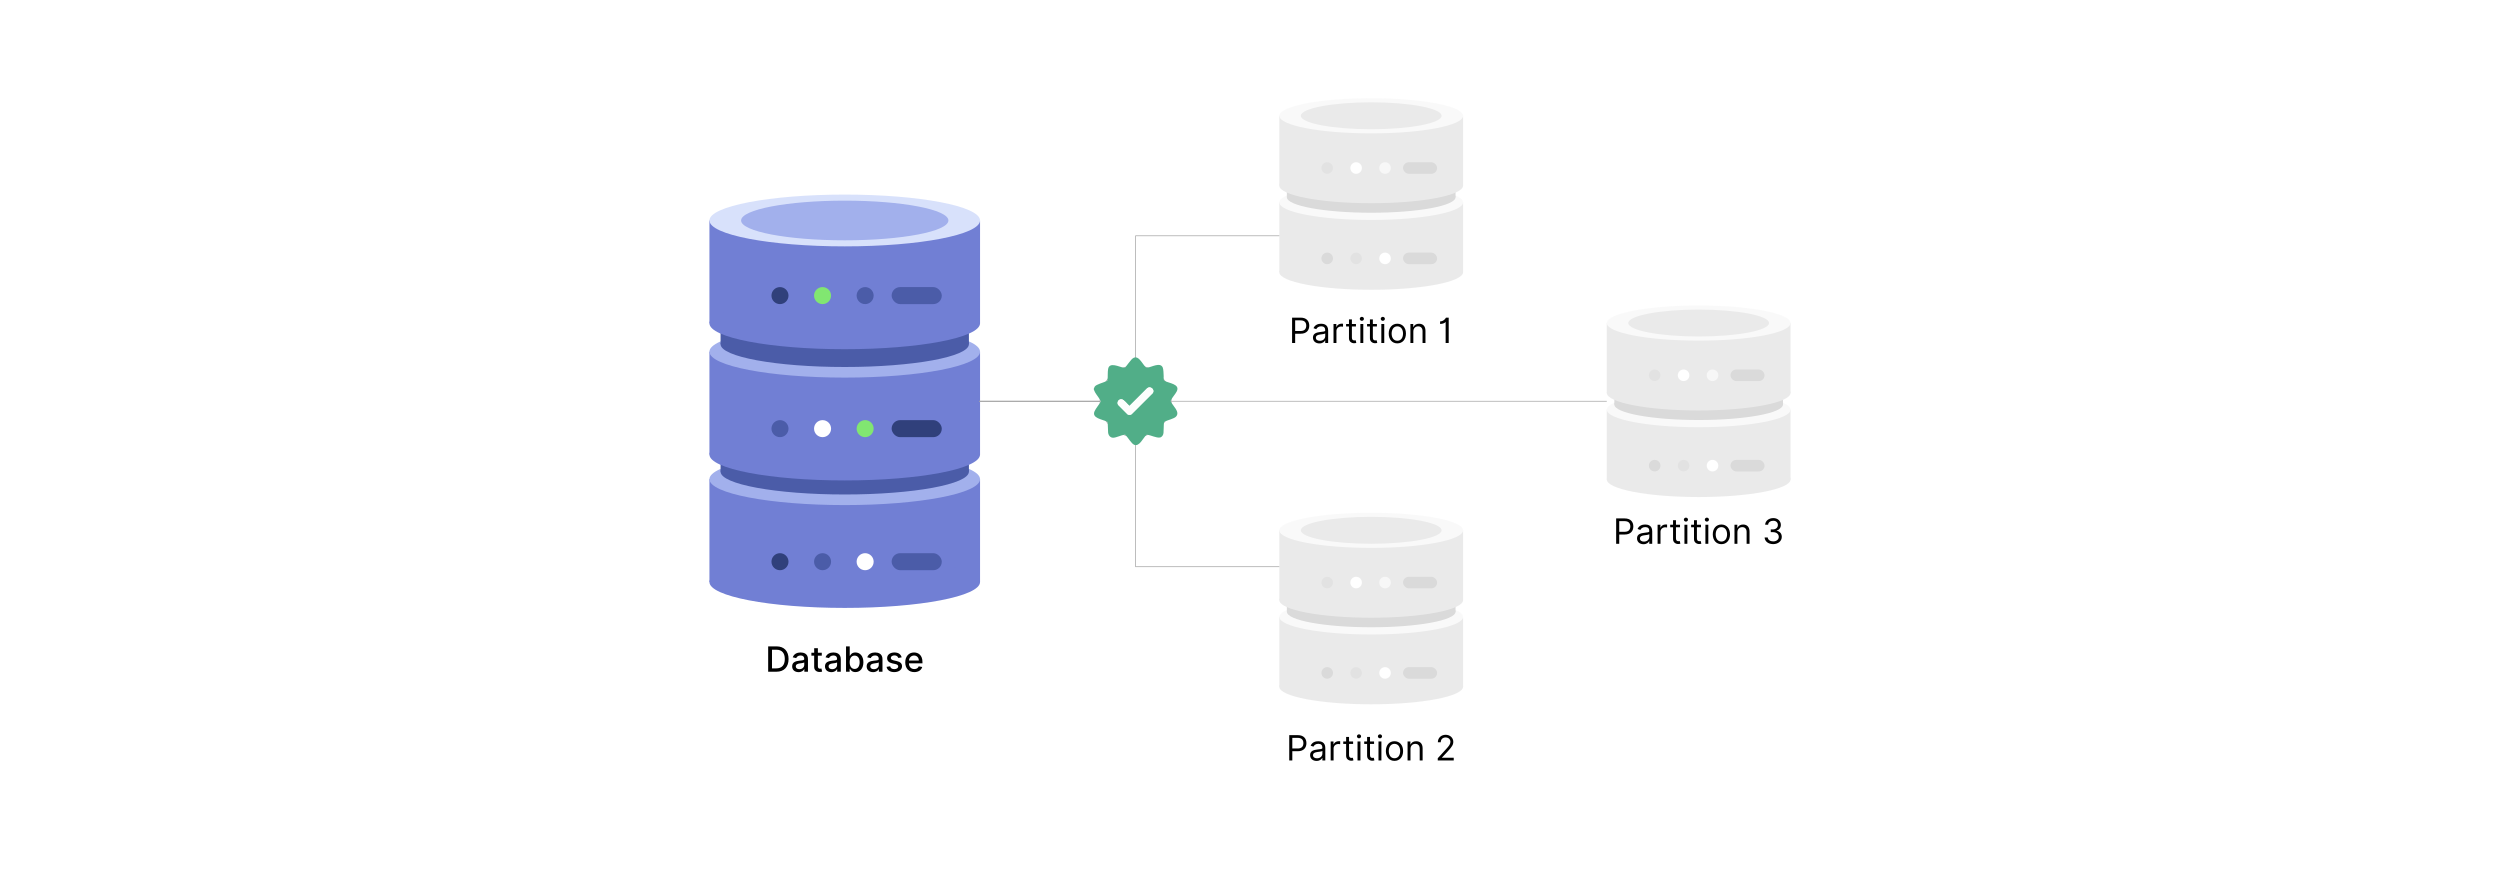 <?xml version="1.0" encoding="UTF-8"?>
<svg id="Layer_1" data-name="Layer 1" xmlns="http://www.w3.org/2000/svg" viewBox="0 0 860 300">
  <rect y="0" width="860" height="300" fill="#fff"/>
  <g>
    <g>
      <g>
        <g>
          <rect x="244.048" y="164.842" width="93.089" height="35.375" fill="#717fd4"/>
          <ellipse cx="290.592" cy="200.217" rx="46.544" ry="8.908" fill="#717fd4"/>
        </g>
        <ellipse cx="290.592" cy="164.842" rx="46.544" ry="8.908" fill="#a2b0ec"/>
        <g>
          <rect x="247.88" y="131.089" width="85.424" height="31.167" fill="#4b5ca8"/>
          <ellipse cx="290.592" cy="162.256" rx="42.712" ry="7.848" fill="#4b5ca8"/>
        </g>
        <g>
          <rect x="244.048" y="120.987" width="93.089" height="35.375" fill="#717fd4"/>
          <ellipse cx="290.592" cy="156.362" rx="46.544" ry="8.908" fill="#717fd4"/>
        </g>
        <ellipse cx="290.592" cy="120.987" rx="46.544" ry="8.908" fill="#a2b0ec"/>
        <g>
          <rect x="247.88" y="87.233" width="85.424" height="31.167" fill="#4b5ca8"/>
          <ellipse cx="290.592" cy="118.4" rx="42.712" ry="7.848" fill="#4b5ca8"/>
        </g>
        <g>
          <rect x="244.048" y="75.843" width="93.089" height="35.375" fill="#717fd4"/>
          <ellipse cx="290.592" cy="111.218" rx="46.544" ry="8.908" fill="#717fd4"/>
        </g>
        <ellipse cx="290.592" cy="75.843" rx="46.544" ry="8.908" fill="#d8e1fb"/>
        <ellipse cx="290.592" cy="75.843" rx="35.657" ry="6.824" fill="#a2b0ec"/>
      </g>
      <g>
        <path d="M271.243,101.685c0,1.618-1.312,2.929-2.929,2.929s-2.929-1.312-2.929-2.929,1.312-2.929,2.929-2.929,2.929,1.312,2.929,2.929Z" fill="#30407b"/>
        <path d="M285.889,101.685c0,1.618-1.312,2.929-2.929,2.929s-2.929-1.312-2.929-2.929,1.312-2.929,2.929-2.929,2.929,1.312,2.929,2.929Z" fill="#81e671"/>
        <circle cx="297.607" cy="101.685" r="2.929" fill="#4b5ca8"/>
        <rect x="306.721" y="98.756" width="17.251" height="5.859" rx="2.929" ry="2.929" fill="#4b5ca8"/>
      </g>
      <g>
        <path d="M271.243,147.454c0,1.618-1.312,2.929-2.929,2.929s-2.929-1.312-2.929-2.929,1.312-2.929,2.929-2.929,2.929,1.312,2.929,2.929Z" fill="#4b5ca8"/>
        <path d="M285.889,147.454c0,1.618-1.312,2.929-2.929,2.929s-2.929-1.312-2.929-2.929,1.312-2.929,2.929-2.929,2.929,1.312,2.929,2.929Z" fill="#fff"/>
        <circle cx="297.607" cy="147.454" r="2.929" fill="#81e671"/>
        <rect x="306.721" y="144.524" width="17.251" height="5.859" rx="2.929" ry="2.929" fill="#30407b"/>
      </g>
      <g>
        <path d="M271.243,193.223c0,1.618-1.312,2.929-2.929,2.929s-2.929-1.312-2.929-2.929,1.312-2.929,2.929-2.929,2.929,1.312,2.929,2.929Z" fill="#30407b"/>
        <path d="M285.889,193.223c0,1.618-1.312,2.929-2.929,2.929s-2.929-1.312-2.929-2.929,1.312-2.929,2.929-2.929,2.929,1.312,2.929,2.929Z" fill="#4b5ca8"/>
        <path d="M300.536,193.223c0,1.618-1.312,2.929-2.929,2.929s-2.929-1.312-2.929-2.929,1.312-2.929,2.929-2.929,2.929,1.312,2.929,2.929Z" fill="#fff"/>
        <rect x="306.721" y="190.293" width="17.251" height="5.859" rx="2.929" ry="2.929" fill="#4b5ca8"/>
      </g>
    </g>
    <g opacity=".5">
      <g>
        <g>
          <rect x="440.082" y="69.612" width="63.224" height="24.026" fill="#d6d6d6"/>
          <ellipse cx="471.693" cy="93.638" rx="31.612" ry="6.05" fill="#d6d6d6"/>
        </g>
        <ellipse cx="471.693" cy="69.612" rx="31.612" ry="6.05" fill="#f4f4f4"/>
        <g>
          <rect x="442.684" y="46.687" width="58.018" height="21.168" fill="#b5b5b5"/>
          <ellipse cx="471.693" cy="67.855" rx="29.009" ry="5.33" fill="#b5b5b5"/>
        </g>
        <g>
          <rect x="440.082" y="39.826" width="63.224" height="24.026" fill="#d6d6d6"/>
          <ellipse cx="471.693" cy="63.852" rx="31.612" ry="6.05" fill="#d6d6d6"/>
        </g>
        <ellipse cx="471.693" cy="39.826" rx="31.612" ry="6.05" fill="#f4f4f4"/>
        <ellipse cx="471.693" cy="39.826" rx="24.218" ry="4.635" fill="#d6d6d6"/>
      </g>
      <g>
        <path d="M458.551,57.802c0,1.099-.891,1.99-1.99,1.99s-1.99-.891-1.99-1.99.891-1.99,1.99-1.99,1.99.891,1.99,1.99Z" fill="#c6c6c6"/>
        <path d="M468.499,57.802c0,1.099-.891,1.99-1.99,1.99s-1.99-.891-1.99-1.99.891-1.99,1.99-1.99,1.99.891,1.99,1.99Z" fill="#fff"/>
        <circle cx="476.457" cy="57.802" r="1.99" fill="#f0f0f0"/>
        <rect x="482.647" y="55.812" width="11.716" height="3.979" rx="1.99" ry="1.99" fill="#b5b5b5"/>
      </g>
      <g>
        <path d="M458.551,88.887c0,1.099-.891,1.99-1.99,1.99s-1.99-.891-1.99-1.99.891-1.99,1.99-1.99,1.99.891,1.99,1.99Z" fill="#b5b5b5"/>
        <path d="M468.499,88.887c0,1.099-.891,1.99-1.99,1.99s-1.99-.891-1.99-1.99.891-1.99,1.99-1.99,1.99.891,1.99,1.99Z" fill="#c6c6c6"/>
        <path d="M478.447,88.887c0,1.099-.891,1.99-1.99,1.99s-1.99-.891-1.99-1.99.891-1.99,1.99-1.99,1.99.891,1.99,1.99Z" fill="#fff"/>
        <rect x="482.647" y="86.898" width="11.716" height="3.979" rx="1.99" ry="1.99" fill="#b5b5b5"/>
      </g>
    </g>
    <g opacity=".5">
      <g>
        <g>
          <rect x="440.082" y="212.208" width="63.224" height="24.026" fill="#d6d6d6"/>
          <ellipse cx="471.693" cy="236.234" rx="31.612" ry="6.05" fill="#d6d6d6"/>
        </g>
        <ellipse cx="471.693" cy="212.208" rx="31.612" ry="6.05" fill="#f4f4f4"/>
        <g>
          <rect x="442.684" y="189.284" width="58.018" height="21.168" fill="#b5b5b5"/>
          <ellipse cx="471.693" cy="210.452" rx="29.009" ry="5.33" fill="#b5b5b5"/>
        </g>
        <g>
          <rect x="440.082" y="182.423" width="63.224" height="24.026" fill="#d6d6d6"/>
          <ellipse cx="471.693" cy="206.449" rx="31.612" ry="6.05" fill="#d6d6d6"/>
        </g>
        <ellipse cx="471.693" cy="182.423" rx="31.612" ry="6.05" fill="#f4f4f4"/>
        <ellipse cx="471.693" cy="182.423" rx="24.218" ry="4.635" fill="#d6d6d6"/>
      </g>
      <g>
        <path d="M458.551,200.399c0,1.099-.891,1.99-1.99,1.99s-1.99-.891-1.99-1.99.891-1.99,1.99-1.99,1.99.891,1.99,1.99Z" fill="#c6c6c6"/>
        <path d="M468.499,200.399c0,1.099-.891,1.99-1.99,1.99s-1.99-.891-1.99-1.99.891-1.99,1.99-1.99,1.99.891,1.99,1.99Z" fill="#fff"/>
        <circle cx="476.457" cy="200.399" r="1.99" fill="#f0f0f0"/>
        <rect x="482.647" y="198.409" width="11.716" height="3.979" rx="1.99" ry="1.99" fill="#b5b5b5"/>
      </g>
      <g>
        <path d="M458.551,231.484c0,1.099-.891,1.99-1.99,1.99s-1.99-.891-1.99-1.99.891-1.99,1.99-1.99,1.99.891,1.99,1.99Z" fill="#b5b5b5"/>
        <path d="M468.499,231.484c0,1.099-.891,1.99-1.99,1.99s-1.99-.891-1.99-1.99.891-1.99,1.99-1.99,1.99.891,1.99,1.99Z" fill="#c6c6c6"/>
        <path d="M478.447,231.484c0,1.099-.891,1.99-1.99,1.99s-1.99-.891-1.99-1.99.891-1.99,1.99-1.99,1.99.891,1.99,1.99Z" fill="#fff"/>
        <rect x="482.647" y="229.494" width="11.716" height="3.979" rx="1.99" ry="1.99" fill="#b5b5b5"/>
      </g>
    </g>
    <g opacity=".5">
      <g>
        <g>
          <rect x="552.728" y="140.91" width="63.224" height="24.026" fill="#d6d6d6"/>
          <ellipse cx="584.34" cy="164.936" rx="31.612" ry="6.05" fill="#d6d6d6"/>
        </g>
        <ellipse cx="584.34" cy="140.91" rx="31.612" ry="6.05" fill="#f4f4f4"/>
        <g>
          <rect x="555.331" y="117.985" width="58.018" height="21.168" fill="#b5b5b5"/>
          <ellipse cx="584.34" cy="139.154" rx="29.009" ry="5.33" fill="#b5b5b5"/>
        </g>
        <g>
          <rect x="552.728" y="111.124" width="63.224" height="24.026" fill="#d6d6d6"/>
          <ellipse cx="584.34" cy="135.15" rx="31.612" ry="6.05" fill="#d6d6d6"/>
        </g>
        <ellipse cx="584.34" cy="111.124" rx="31.612" ry="6.05" fill="#f4f4f4"/>
        <ellipse cx="584.34" cy="111.124" rx="24.218" ry="4.635" fill="#d6d6d6"/>
      </g>
      <g>
        <path d="M571.198,129.1c0,1.099-.891,1.99-1.99,1.99s-1.99-.891-1.99-1.99.891-1.99,1.99-1.99,1.99.891,1.99,1.99Z" fill="#c6c6c6"/>
        <path d="M581.146,129.1c0,1.099-.891,1.99-1.99,1.99s-1.99-.891-1.99-1.99.891-1.99,1.99-1.99,1.99.891,1.99,1.99Z" fill="#fff"/>
        <circle cx="589.104" cy="129.1" r="1.99" fill="#f0f0f0"/>
        <rect x="595.294" y="127.111" width="11.716" height="3.979" rx="1.99" ry="1.99" fill="#b5b5b5"/>
      </g>
      <g>
        <path d="M571.198,160.185c0,1.099-.891,1.99-1.99,1.99s-1.99-.891-1.99-1.99.891-1.99,1.99-1.99,1.99.891,1.99,1.99Z" fill="#b5b5b5"/>
        <path d="M581.146,160.185c0,1.099-.891,1.99-1.99,1.99s-1.99-.891-1.99-1.99.891-1.99,1.99-1.99,1.99.891,1.99,1.99Z" fill="#c6c6c6"/>
        <path d="M591.094,160.185c0,1.099-.891,1.99-1.99,1.99s-1.99-.891-1.99-1.99.891-1.99,1.99-1.99,1.99.891,1.99,1.99Z" fill="#fff"/>
        <rect x="595.294" y="158.196" width="11.716" height="3.979" rx="1.99" ry="1.99" fill="#b5b5b5"/>
      </g>
    </g>
    <g>
      <path d="M264.25,231.075v-8.719h2.912c2.567,0,4.104,1.635,4.104,4.347,0,2.725-1.536,4.372-4.193,4.372h-2.822ZM267,229.925c1.988,0,2.972-1.158,2.972-3.223,0-2.057-.983-3.197-2.891-3.197h-1.516v6.42h1.435Z"/>
      <path d="M272.501,229.227c0-1.485,1.269-1.81,2.507-1.954,1.175-.136,1.652-.128,1.652-.592v-.029c0-.741-.422-1.171-1.243-1.171-.856,0-1.333.447-1.52.911l-1.196-.273c.426-1.192,1.516-1.669,2.699-1.669,1.039,0,2.538.379,2.538,2.281v4.343h-1.243v-.894h-.052c-.242.489-.852,1.038-1.933,1.038-1.243,0-2.209-.706-2.209-1.992ZM276.664,228.716v-.843c-.183.183-1.162.294-1.575.349-.736.098-1.341.341-1.341,1.022,0,.631.519.954,1.238.954,1.06,0,1.678-.707,1.678-1.481Z"/>
      <path d="M282.69,225.557h-1.341v3.598c0,.736.37.873.783.873.204,0,.362-.039.447-.056l.23,1.052c-.148.055-.421.132-.826.136-1.004.021-1.911-.554-1.907-1.741v-3.861h-.957v-1.022h.957v-1.566h1.273v1.566h1.341v1.022Z"/>
      <path d="M283.793,229.227c0-1.485,1.269-1.81,2.508-1.954,1.175-.136,1.651-.128,1.651-.592v-.029c0-.741-.421-1.171-1.243-1.171-.856,0-1.332.447-1.52.911l-1.196-.273c.426-1.192,1.516-1.669,2.699-1.669,1.039,0,2.537.379,2.537,2.281v4.343h-1.243v-.894h-.051c-.243.489-.852,1.038-1.933,1.038-1.243,0-2.21-.706-2.21-1.992ZM287.957,228.716v-.843c-.184.183-1.163.294-1.575.349-.737.098-1.342.341-1.342,1.022,0,.631.519.954,1.239.954,1.06,0,1.678-.707,1.678-1.481Z"/>
      <path d="M291.033,222.356h1.272v3.239h.077c.226-.404.664-1.145,1.877-1.145,1.579,0,2.746,1.247,2.746,3.367,0,2.116-1.149,3.385-2.733,3.385-1.192,0-1.66-.729-1.89-1.145h-.106v1.018h-1.243v-8.719ZM293.987,230.117c1.137,0,1.732-1,1.732-2.312,0-1.299-.579-2.273-1.732-2.273-1.111,0-1.707.907-1.707,2.273,0,1.375.613,2.312,1.707,2.312Z"/>
      <path d="M298.133,229.227c0-1.485,1.269-1.81,2.507-1.954,1.175-.136,1.652-.128,1.652-.592v-.029c0-.741-.422-1.171-1.243-1.171-.856,0-1.333.447-1.52.911l-1.196-.273c.426-1.192,1.516-1.669,2.699-1.669,1.039,0,2.538.379,2.538,2.281v4.343h-1.243v-.894h-.052c-.242.489-.852,1.038-1.933,1.038-1.243,0-2.209-.706-2.209-1.992ZM302.296,228.716v-.843c-.183.183-1.162.294-1.575.349-.736.098-1.341.341-1.341,1.022,0,.631.519.954,1.238.954,1.06,0,1.678-.707,1.678-1.481Z"/>
      <path d="M309.017,226.336c-.149-.439-.516-.877-1.308-.877-.724,0-1.269.357-1.264.86-.005.442.307.685,1.025.856l1.039.238c1.2.276,1.788.847,1.788,1.77,0,1.184-1.094,2.022-2.674,2.022-1.469,0-2.431-.651-2.644-1.81l1.23-.186c.153.643.643.971,1.404.971.835,0,1.376-.397,1.376-.903,0-.408-.294-.69-.924-.83l-1.107-.242c-1.226-.273-1.788-.89-1.788-1.818,0-1.157,1.048-1.937,2.524-1.937,1.414,0,2.21.664,2.474,1.682l-1.153.204Z"/>
      <path d="M311.407,227.848c0-2.01,1.2-3.397,3.022-3.397,1.481,0,2.894.924,2.894,3.286v.451h-4.648c.034,1.261.766,1.967,1.855,1.967.725,0,1.277-.315,1.508-.932l1.204.217c-.289,1.065-1.298,1.767-2.725,1.767-1.928,0-3.111-1.328-3.111-3.358ZM316.077,227.235c-.004-1.001-.651-1.732-1.639-1.732-1.035,0-1.708.804-1.759,1.732h3.397Z"/>
    </g>
    <g>
      <path d="M444.478,109.267h2.946c2.048,0,2.963,1.218,2.963,2.759s-.915,2.775-2.946,2.775h-1.907v3.185h-1.056v-8.719ZM447.408,113.865c1.4,0,1.94-.792,1.94-1.839,0-1.048-.54-1.822-1.958-1.822h-1.856v3.661h1.874Z"/>
      <path d="M451.655,116.129c0-1.498,1.324-1.767,2.537-1.924,1.192-.153,1.685-.11,1.685-.596v-.034c0-.839-.455-1.328-1.379-1.328-.958,0-1.481.511-1.703.987l-.953-.341c.511-1.191,1.635-1.532,2.622-1.532.835,0,2.418.238,2.418,2.315v4.309h-1.005v-.886h-.051c-.204.426-.8,1.039-1.941,1.039-1.243,0-2.231-.732-2.231-2.01ZM455.878,115.618v-.919c-.17.204-1.31.323-1.736.374-.783.102-1.481.341-1.481,1.107,0,.698.579,1.056,1.379,1.056,1.192,0,1.839-.801,1.839-1.618Z"/>
      <path d="M458.728,111.447h.971v.987h.068c.238-.646.92-1.09,1.703-1.09.148,0,.413.009.527.018v1.022c-.067-.017-.345-.068-.612-.068-.954,0-1.652.647-1.652,1.533v4.138h-1.005v-6.539Z"/>
      <path d="M466.447,112.298h-1.395v3.814c0,.852.425.987.868.987.222,0,.357-.034.442-.051l.204.902c-.136.051-.374.119-.749.119-.852,0-1.77-.545-1.77-1.685v-4.087h-.988v-.852h.988v-1.566h1.005v1.566h1.395v.852Z"/>
      <path d="M467.764,109.676c0-.375.323-.682.715-.682s.715.307.715.682c0,.374-.323.681-.715.681s-.715-.307-.715-.681ZM467.968,111.447h1.005v6.539h-1.005v-6.539Z"/>
      <path d="M473.658,112.298h-1.397v3.814c0,.852.426.987.868.987.222,0,.358-.034.443-.051l.204.902c-.137.051-.375.119-.749.119-.852,0-1.772-.545-1.772-1.685v-4.087h-.987v-.852h.987v-1.566h1.005v1.566h1.397v.852Z"/>
      <path d="M474.974,109.676c0-.375.323-.682.715-.682.393,0,.716.307.716.682,0,.374-.323.681-.716.681-.392,0-.715-.307-.715-.681ZM475.178,111.447h1.005v6.539h-1.005v-6.539Z"/>
      <path d="M477.718,114.75c0-2.044,1.192-3.389,2.963-3.389,1.772,0,2.963,1.345,2.963,3.389,0,2.026-1.191,3.371-2.963,3.371-1.77,0-2.963-1.345-2.963-3.371ZM482.639,114.75c0-1.312-.612-2.486-1.958-2.486-1.345,0-1.958,1.175-1.958,2.486s.613,2.469,1.958,2.469c1.346,0,1.958-1.157,1.958-2.469Z"/>
      <path d="M486.188,117.986h-1.005v-6.539h.971v1.022h.085c.307-.664.92-1.106,1.907-1.106,1.324,0,2.214.8,2.214,2.469v4.155h-1.005v-4.087c0-1.026-.566-1.635-1.498-1.635-.963,0-1.669.647-1.669,1.788v3.934Z"/>
      <path d="M498.357,117.986h-1.056v-7.186h-.068c-.124.238-.839.647-1.839.647v-.886c1.345,0,1.971-1.204,2.026-1.294h.936v8.719Z"/>
    </g>
    <g>
      <path d="M443.499,252.886h2.946c2.047,0,2.963,1.218,2.963,2.759s-.916,2.775-2.946,2.775h-1.907v3.185h-1.056v-8.719ZM446.428,257.484c1.4,0,1.941-.792,1.941-1.839,0-1.048-.541-1.822-1.958-1.822h-1.856v3.661h1.873Z"/>
      <path d="M450.675,259.748c0-1.498,1.324-1.767,2.538-1.924,1.191-.153,1.685-.11,1.685-.596v-.034c0-.839-.455-1.328-1.379-1.328-.958,0-1.482.511-1.703.987l-.954-.341c.511-1.191,1.635-1.532,2.623-1.532.834,0,2.418.238,2.418,2.315v4.309h-1.005v-.886h-.051c-.205.426-.801,1.039-1.941,1.039-1.243,0-2.231-.732-2.231-2.01ZM454.898,259.238v-.919c-.17.204-1.312.323-1.737.374-.783.102-1.481.341-1.481,1.107,0,.698.579,1.056,1.38,1.056,1.191,0,1.839-.801,1.839-1.618Z"/>
      <path d="M457.749,255.066h.971v.987h.068c.238-.646.919-1.09,1.702-1.09.149,0,.413.009.528.018v1.022c-.068-.017-.345-.068-.613-.068-.953,0-1.651.647-1.651,1.533v4.138h-1.005v-6.539Z"/>
      <path d="M465.468,255.917h-1.397v3.814c0,.852.426.987.868.987.222,0,.358-.034.443-.051l.204.902c-.137.051-.375.119-.749.119-.852,0-1.772-.545-1.772-1.685v-4.087h-.987v-.852h.987v-1.566h1.005v1.566h1.397v.852Z"/>
      <path d="M466.783,253.295c0-.375.323-.682.715-.682.393,0,.716.307.716.682,0,.374-.323.681-.716.681-.392,0-.715-.307-.715-.681ZM466.987,255.066h1.005v6.539h-1.005v-6.539Z"/>
      <path d="M472.678,255.917h-1.395v3.814c0,.852.425.987.868.987.222,0,.357-.034.442-.051l.204.902c-.136.051-.374.119-.749.119-.852,0-1.77-.545-1.77-1.685v-4.087h-.988v-.852h.988v-1.566h1.005v1.566h1.395v.852Z"/>
      <path d="M473.994,253.295c0-.375.323-.682.715-.682s.715.307.715.682c0,.374-.323.681-.715.681s-.715-.307-.715-.681ZM474.198,255.066h1.005v6.539h-1.005v-6.539Z"/>
      <path d="M476.737,258.369c0-2.044,1.192-3.389,2.964-3.389,1.77,0,2.963,1.345,2.963,3.389,0,2.026-1.192,3.371-2.963,3.371-1.772,0-2.964-1.345-2.964-3.371ZM481.659,258.369c0-1.312-.613-2.486-1.958-2.486-1.346,0-1.959,1.175-1.959,2.486s.613,2.469,1.959,2.469c1.345,0,1.958-1.157,1.958-2.469Z"/>
      <path d="M485.208,261.605h-1.005v-6.539h.971v1.022h.085c.307-.664.92-1.106,1.907-1.106,1.324,0,2.214.8,2.214,2.469v4.155h-1.004v-4.087c0-1.026-.566-1.635-1.499-1.635-.962,0-1.669.647-1.669,1.788v3.934Z"/>
      <path d="M494.584,260.838l2.878-3.15c1.01-1.103,1.481-1.698,1.481-2.503,0-.92-.724-1.498-1.668-1.498-1.01,0-1.652.659-1.652,1.651h-1.005c0-1.532,1.162-2.571,2.69-2.571,1.533,0,2.623,1.073,2.623,2.418,0,.967-.443,1.716-1.941,3.32l-1.958,2.095v.068h4.053v.936h-5.501v-.767Z"/>
    </g>
    <g>
      <path d="M555.958,178.339h2.946c2.048,0,2.963,1.218,2.963,2.759s-.915,2.775-2.945,2.775h-1.907v3.185h-1.057v-8.719ZM558.888,182.936c1.4,0,1.941-.792,1.941-1.839,0-1.048-.541-1.822-1.959-1.822h-1.855v3.661h1.873Z"/>
      <path d="M563.135,185.201c0-1.498,1.324-1.767,2.537-1.924,1.192-.153,1.687-.11,1.687-.596v-.034c0-.839-.456-1.328-1.38-1.328-.958,0-1.481.511-1.703.987l-.953-.341c.511-1.191,1.635-1.532,2.622-1.532.835,0,2.418.238,2.418,2.315v4.309h-1.004v-.886h-.052c-.204.426-.8,1.039-1.941,1.039-1.243,0-2.231-.732-2.231-2.01ZM567.358,184.69v-.919c-.171.204-1.312.323-1.737.374-.783.102-1.481.341-1.481,1.107,0,.698.579,1.056,1.379,1.056,1.192,0,1.84-.801,1.84-1.618Z"/>
      <path d="M570.208,180.518h.971v.987h.068c.238-.646.92-1.09,1.703-1.09.148,0,.413.009.527.018v1.022c-.067-.017-.345-.068-.612-.068-.954,0-1.652.647-1.652,1.533v4.138h-1.005v-6.539Z"/>
      <path d="M577.927,181.37h-1.395v3.814c0,.852.426.987.868.987.222,0,.357-.034.442-.051l.205.902c-.137.051-.375.119-.75.119-.852,0-1.77-.545-1.77-1.685v-4.087h-.988v-.852h.988v-1.566h1.005v1.566h1.395v.852Z"/>
      <path d="M579.243,178.748c0-.375.323-.682.715-.682s.715.307.715.682c0,.374-.323.681-.715.681s-.715-.307-.715-.681ZM579.447,180.518h1.005v6.539h-1.005v-6.539Z"/>
      <path d="M585.138,181.37h-1.397v3.814c0,.852.426.987.868.987.222,0,.358-.034.443-.051l.204.902c-.136.051-.375.119-.749.119-.852,0-1.772-.545-1.772-1.685v-4.087h-.987v-.852h.987v-1.566h1.005v1.566h1.397v.852Z"/>
      <path d="M586.453,178.748c0-.375.323-.682.716-.682.392,0,.715.307.715.682,0,.374-.323.681-.715.681-.393,0-.716-.307-.716-.681ZM586.657,180.518h1.005v6.539h-1.005v-6.539Z"/>
      <path d="M589.197,183.822c0-2.044,1.192-3.389,2.963-3.389,1.772,0,2.963,1.345,2.963,3.389,0,2.026-1.191,3.371-2.963,3.371-1.77,0-2.963-1.345-2.963-3.371ZM594.118,183.822c0-1.312-.612-2.486-1.958-2.486-1.345,0-1.958,1.175-1.958,2.486s.613,2.469,1.958,2.469c1.346,0,1.958-1.157,1.958-2.469Z"/>
      <path d="M597.668,187.057h-1.005v-6.539h.971v1.022h.085c.307-.664.92-1.106,1.907-1.106,1.324,0,2.214.8,2.214,2.469v4.155h-1.005v-4.087c0-1.026-.566-1.635-1.498-1.635-.963,0-1.669.647-1.669,1.788v3.934Z"/>
      <path d="M607.027,184.878h1.072c.064.843.864,1.362,1.873,1.362,1.12,0,1.925-.626,1.925-1.55,0-.962-.737-1.635-2.061-1.635h-.698v-.936h.698c1.034,0,1.754-.596,1.754-1.516,0-.881-.622-1.464-1.584-1.464-.906,0-1.732.511-1.77,1.379h-1.022c.052-1.371,1.303-2.299,2.811-2.299,1.613,0,2.588,1.099,2.588,2.333,0,.983-.549,1.707-1.431,1.976v.067c1.099.184,1.754.988,1.754,2.095,0,1.427-1.256,2.486-2.945,2.486-1.69,0-2.899-.928-2.963-2.299Z"/>
    </g>
    <polyline points="336.887 138.03 390.659 138.03 390.659 81.112 440.082 81.112" fill="none" stroke="#a5a5a5" stroke-miterlimit="10" stroke-width=".25"/>
    <polyline points="336.887 138.03 390.659 138.03 390.659 194.949 440.082 194.949" fill="none" stroke="#a5a5a5" stroke-miterlimit="10" stroke-width=".25"/>
    <line x1="336.887" y1="138.03" x2="552.728" y2="138.03" fill="none" stroke="#a5a5a5" stroke-miterlimit="10" stroke-width=".25"/>
  </g>
  <circle cx="390.659" cy="138.03" r="12.221" fill="#fff" stroke="#a5a5a5" stroke-miterlimit="10" stroke-width=".25"/>
  <g id="g3M6wU.tif">
    <g>
      <path d="M376.274,134.002v-.31c.142-.233.183-.515.346-.741.521-.726,2.963-1.347,3.874-1.776.277-.13.459-.147.5-.493.139-1.177-.004-2.555.192-3.721.438-2.608,3.805-.718,5.317-.487.228.035.474.047.637-.141.684-.829,1.329-1.82,2.051-2.606,2.168-2.363,3.556,1.212,4.871,2.514.22.218.28.267.605.232,1.45-.153,4.446-2.006,5.309-.062.277.624.287,2.27.33,3.024.027.481-.17,1.299.293,1.57,1.425.835,5.508,1.073,4.187,3.66-.5.98-1.567,2.082-1.988,3.041-.098.223-.098.255,0,.478.636,1.452,3.258,3.503,1.755,5.128-.678.733-2.829,1.185-3.794,1.67-.345.173-.356.271-.391.664-.095,1.056-.018,2.219-.126,3.289-.072.71-.507,1.473-1.277,1.579-1.174.162-3.087-.793-4.297-.976-.15-.036-.244.02-.35.117-1.099,1.008-2.373,4.102-4.167,3.349-.908-.381-2.129-2.477-2.888-3.26-.072-.074-.128-.166-.229-.209-.074-.029-.144-.008-.218.002-1.102.151-2.852,1.026-3.869,1.045-1.044.019-1.685-.876-1.766-1.835-.085-1.018-.025-2.139-.126-3.165-.029-.29-.051-.424-.31-.559-1.458-.76-5.333-1.144-4.204-3.585.481-1.039,1.446-2.121,2.021-3.132.158-.232.04-.391-.064-.599-.469-.938-1.323-1.88-1.838-2.819-.165-.3-.253-.58-.385-.888ZM395.259,133.274c-.26.035-.473.157-.669.324l-6.053,6.054c-.701-.537-1.853-2.235-2.733-2.298-1.04-.074-1.649.995-1.2,1.887l3.284,3.297c.367.24.982.226,1.344-.016l7.336-7.318c.611-.939-.269-2.07-1.309-1.93Z" fill="#51ae88"/>
      <path d="M395.259,133.274c1.04-.14,1.92.991,1.309,1.93l-7.336,7.318c-.362.242-.977.256-1.344.016l-3.284-3.297c-.449-.891.161-1.961,1.2-1.887.881.063,2.033,1.762,2.733,2.298l6.053-6.054c.196-.168.409-.289.669-.324Z" fill="#fdfefd"/>
    </g>
  </g>
</svg>